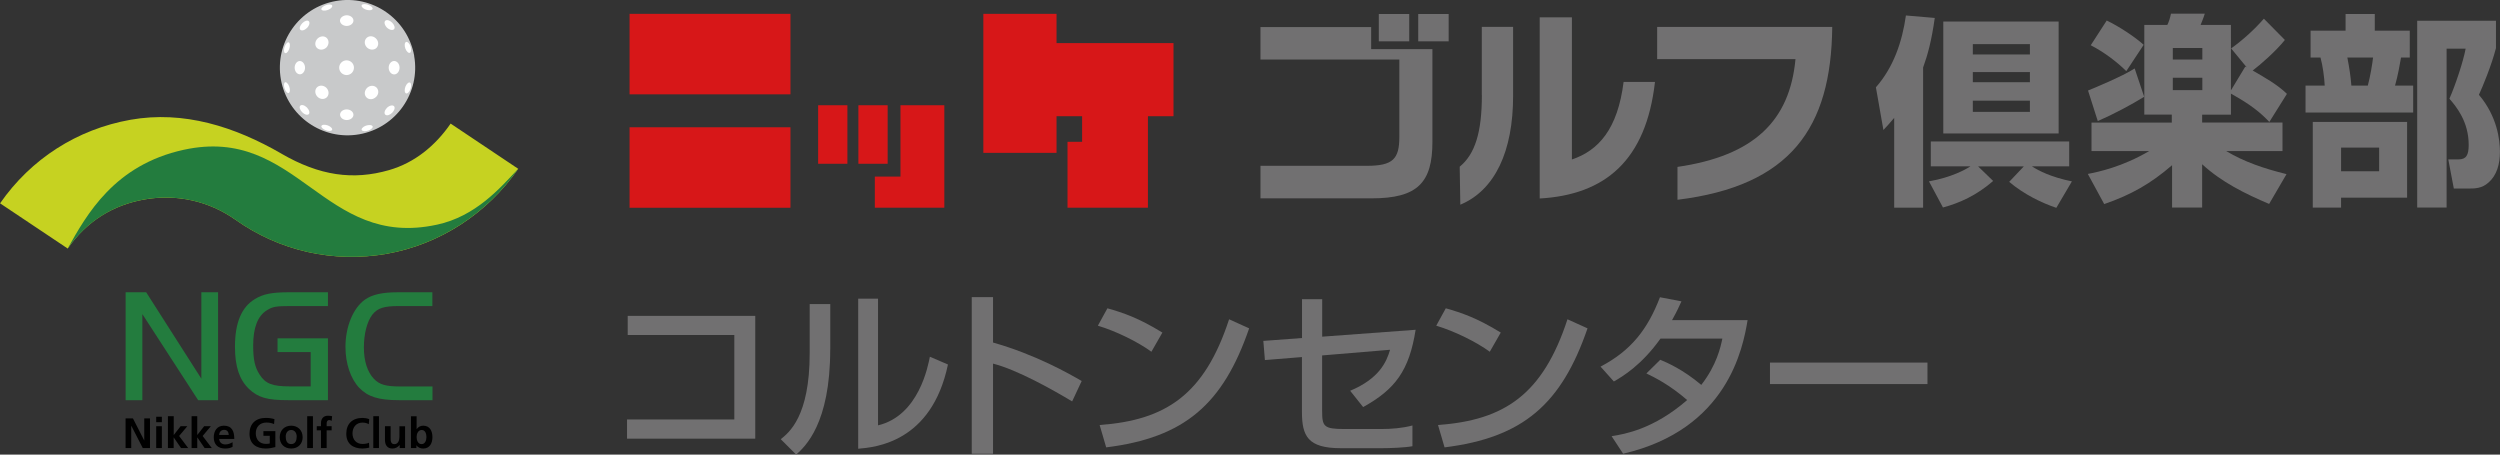 <?xml version="1.0" encoding="UTF-8"?>
<svg id="_レイヤー_2" data-name="レイヤー 2" xmlns="http://www.w3.org/2000/svg" viewBox="0 0 366.53 66.65">
  <rect x="0" y="0" width="366.53" height="66.65" fill="#333333" stroke="none"/>
  <defs>
    <style>
      .cls-1 {
        fill: #000;
      }

      .cls-1, .cls-2, .cls-3, .cls-4, .cls-5, .cls-6, .cls-7 {
        stroke-width: 0px;
      }

      .cls-2 {
        fill: #c6d221;
      }

      .cls-3 {
        fill: #717071;
      }

      .cls-4 {
        fill: #c8c9ca;
      }

      .cls-5 {
        fill: #d71718;
      }

      .cls-6 {
        fill: #fff;
      }

      .cls-7 {
        fill: #237c3e;
      }
    </style>
  </defs>
  <g id="_レイヤー_1-2" data-name="レイヤー 1">
    <g>
      <g>
        <g>
          <g>
            <g>
              <path class="cls-2" d="M41.27,22.53c-6.87-3.97-14.34-6.35-22.14-4.97-7.82,1.39-14.6,5.74-19.12,12.25l9.92,6.63c2.72-3.93,6.54-6.37,11.26-7.2,4.72-.83,9.47.23,13.37,3,6.48,4.57,14.34,6.34,22.15,4.97,7.81-1.39,14.76-5.94,19.27-12.46l-9.91-6.63c-2.24,3.25-5.28,5.74-9.03,6.82-5.27,1.52-10.2.82-15.76-2.4Z"/>
              <path class="cls-7" d="M64.06,32.94c-16.73,3.64-20.4-14.63-37.12-10.98-10.18,2.22-14.24,9.5-17.02,14.48,2.72-3.89,6.57-6.38,11.26-7.2,4.72-.83,9.47.23,13.37,3,6.48,4.57,14.34,6.34,22.15,4.97,7.81-1.39,14.76-5.94,19.27-12.46-2.66,2.84-6.22,6.96-11.9,8.19Z"/>
            </g>
            <g>
              <path class="cls-4" d="M60.72,8.2c.95,5.39-2.65,10.54-8.05,11.49-5.39.95-10.53-2.65-11.49-8.05-.94-5.4,2.66-10.54,8.05-11.49,5.4-.95,10.54,2.65,11.5,8.05Z"/>
              <g>
                <path class="cls-6" d="M54.5,1.43c-.26.14-.79.07-1.17-.17h0c-.37-.25-.42-.52-.15-.62h0c.28-.1.73,0,1.1.2h0c.35.2.47.45.22.6Z"/>
                <path class="cls-6" d="M57.77,4.28c-.2.21-.66.12-1.04-.23h0c-.35-.37-.46-.83-.23-1.02h0c.23-.18.64-.05.99.29h0c.33.34.47.75.28.97Z"/>
                <path class="cls-6" d="M60.23,7.59c-.11.27-.39.21-.64-.15h0c-.25-.39-.33-.92-.18-1.17h0c.14-.25.41-.13.63.22h0c.21.36.29.82.19,1.09Z"/>
                <path class="cls-6" d="M48.38,1.31c-.38.24-.9.31-1.14.19h0c-.25-.13-.12-.38.24-.6h0c.36-.2.79-.31,1.07-.21h0c.26.09.21.37-.16.62Z"/>
                <path class="cls-6" d="M51.54,3.56c-.4.32-1.02.33-1.42,0h0c-.38-.33-.36-.8.04-1.1h0c.39-.29.96-.3,1.36,0h0c.38.3.41.77.02,1.1Z"/>
                <path class="cls-6" d="M55.22,7.01c-.38.37-1,.35-1.42-.05h0c-.42-.43-.42-1.04-.05-1.4h0c.38-.36.97-.31,1.37.08h0c.4.4.44.98.09,1.37Z"/>
                <path class="cls-6" d="M58.36,10.61c-.31.39-.79.41-1.13.02h0c-.32-.39-.33-1.02,0-1.41h0c.34-.39.82-.36,1.13.02h0c.3.4.29.97,0,1.37Z"/>
                <path class="cls-6" d="M60.04,13.35c-.22.35-.49.47-.63.23h0c-.15-.26-.07-.79.18-1.17h0c.26-.37.53-.42.64-.15h0c.1.28.02.73-.19,1.09Z"/>
                <path class="cls-6" d="M45.01,4.1c-.37.36-.8.46-.99.25h0c-.17-.22-.03-.61.3-.95h0c.33-.33.73-.48.94-.3h0c.21.18.11.63-.25,1Z"/>
                <path class="cls-6" d="M47.86,6.96c-.44.41-1.04.42-1.4.06h0c-.35-.37-.3-.95.09-1.36h0c.41-.39.98-.44,1.36-.09h0c.36.37.34.97-.05,1.39Z"/>
                <path class="cls-6" d="M51.58,10.69c-.44.42-1.09.42-1.53,0h0c-.43-.44-.43-1.1,0-1.53h0c.43-.42,1.09-.42,1.53,0h0c.42.43.42,1.09,0,1.53Z"/>
                <path class="cls-6" d="M55.12,14.22c-.4.39-1,.44-1.37.08h0c-.38-.37-.35-.97.05-1.4h0c.42-.41,1.04-.43,1.42-.05h0c.35.38.32.97-.09,1.37Z"/>
                <path class="cls-6" d="M57.49,16.54c-.35.33-.76.47-.99.28h0c-.23-.2-.12-.65.23-1.01h0c.38-.36.83-.45,1.04-.24h0c.19.23.05.63-.28.97Z"/>
                <path class="cls-6" d="M42.26,7.48c-.23.37-.5.41-.59.15h0c-.09-.26,0-.71.2-1.07h0c.21-.35.44-.48.57-.23h0c.13.26.05.77-.18,1.15Z"/>
                <path class="cls-6" d="M44.48,10.63c-.31.38-.77.34-1.07-.04h0c-.28-.39-.28-.95,0-1.34h0c.29-.39.76-.41,1.07-.03h0c.32.39.33,1.02,0,1.41Z"/>
                <path class="cls-6" d="M47.91,14.27c-.38.35-.97.31-1.36-.08h0c-.39-.41-.44-.99-.09-1.37h0c.36-.37.97-.35,1.4.06h0c.4.42.41,1.03.05,1.39Z"/>
                <path class="cls-6" d="M51.52,17.38c-.4.3-.97.29-1.36,0h0c-.38-.31-.41-.77-.04-1.1h0c.39-.32,1.02-.32,1.42,0h0c.39.33.36.81-.02,1.1Z"/>
                <path class="cls-6" d="M54.29,19.01c-.37.2-.82.29-1.1.18h0c-.28-.11-.22-.36.15-.62h0c.38-.24.91-.3,1.17-.17h0c.25.15.14.39-.22.6Z"/>
                <path class="cls-6" d="M42.44,13.52c-.13.24-.37.12-.57-.23h0c-.2-.36-.29-.8-.2-1.07h0c.09-.26.35-.21.59.16h0c.23.38.31.89.18,1.15Z"/>
                <path class="cls-6" d="M45.25,16.75c-.21.17-.61.04-.94-.29h0c-.33-.34-.48-.74-.3-.95h0c.19-.21.62-.11.99.25h0c.36.38.46.81.25,1Z"/>
                <path class="cls-6" d="M48.55,19.16c-.28.1-.71,0-1.07-.2h0c-.36-.22-.48-.48-.24-.61h0c.24-.13.77-.05,1.14.2h0c.37.25.42.52.16.61Z"/>
              </g>
            </g>
          </g>
          <g>
            <g>
              <path class="cls-7" d="M20.86,58.67h-2.44v-15.82h3.01l8.09,12.67v-12.67h2.45v15.82h-2.92l-8.18-12.62v12.62Z"/>
              <path class="cls-7" d="M48.08,49.6v9.07h-5.85c-3.06,0-4.39-.38-5.74-1.66-1.4-1.36-2.04-3.27-2.04-6.17,0-3.51.95-5.81,2.92-6.99,1.18-.74,2.49-1,4.98-1h5.73v2.02h-5.52c-2.07,0-2.59.09-3.42.61-1.35.83-2.02,2.54-2.02,5.17,0,2.05.24,3.18.93,4.25.87,1.37,1.87,1.75,4.51,1.75h2.99v-5.03h-4.86v-2.02h7.39Z"/>
              <path class="cls-7" d="M63.39,58.67h-4.9c-2.97,0-4.56-.5-5.82-1.81-1.26-1.32-2.02-3.56-2.02-6,0-2.96,1.11-5.67,2.84-6.92,1.07-.76,2.56-1.09,4.84-1.09h5.06v2.02h-4.9c-2.23,0-3.14.31-3.89,1.25-.79,1.02-1.25,2.83-1.25,4.82s.51,3.58,1.45,4.58c.83.88,1.75,1.14,3.91,1.14h4.7v2.02Z"/>
            </g>
            <g>
              <path class="cls-1" d="M18.42,61.34h1.07l1.66,3.25h0v-3.25h.84v4.35h-1.06l-1.67-3.25h-.02v3.25h-.83v-4.35Z"/>
              <path class="cls-1" d="M22.9,61.9h.83v-.8h-.83v.8ZM22.9,65.69h.83v-3.2h-.83v3.2Z"/>
              <path class="cls-1" d="M24.63,61.02h.84v2.75h.01l1-1.28h.98l-1.2,1.43,1.33,1.77h-1.05l-1.07-1.56h-.01v1.56h-.84v-4.67Z"/>
              <path class="cls-1" d="M28.09,61.02h.83v2.75h.01l1-1.28h.98l-1.2,1.43,1.34,1.77h-1.05l-1.07-1.56h-.01v1.56h-.83v-4.67Z"/>
              <path class="cls-1" d="M32.12,63.77c.04-.42.28-.75.75-.75s.65.35.67.75h-1.42ZM34.1,64.83c-.31.18-.65.33-1.06.33-.51,0-.87-.29-.91-.81h2.22c0-1.12-.34-1.94-1.53-1.94-.99,0-1.48.77-1.48,1.7,0,1.05.61,1.65,1.67,1.65.45,0,.8-.08,1.09-.25v-.68Z"/>
              <path class="cls-1" d="M40.19,62.18c-.33-.16-.77-.23-1.12-.23-1.01,0-1.57.68-1.57,1.58s.55,1.55,1.48,1.55c.23,0,.41-.02.57-.06v-1.13h-.93v-.68h1.75v2.34c-.45.12-.94.21-1.4.21-1.41,0-2.39-.7-2.39-2.17s.91-2.32,2.39-2.32c.5,0,.9.07,1.27.18l-.06.74Z"/>
              <path class="cls-1" d="M41.89,64c0-.48.26-.96.8-.96s.81.47.81.96c0,.54-.17,1.11-.81,1.11s-.8-.57-.8-1.11ZM41.01,64.11c0,.92.62,1.65,1.68,1.65s1.68-.73,1.68-1.65c0-1.06-.73-1.7-1.68-1.7s-1.68.65-1.68,1.7Z"/>
              <path class="cls-1" d="M45.04,61.02h.84v4.67h-.84v-4.67Z"/>
              <path class="cls-1" d="M47.06,63.09h-.62v-.6h.62v-.45c0-.65.36-1.09,1.01-1.09.21,0,.45.03.62.07l-.07.69c-.08-.05-.18-.12-.37-.12-.27,0-.36.25-.36.5v.4h.73v.6h-.73v2.6h-.83v-2.6Z"/>
              <path class="cls-1" d="M54.14,65.63c-.31.07-.66.13-.99.13-1.4,0-2.38-.7-2.38-2.17s.91-2.32,2.38-2.32c.3,0,.67.06.98.18l-.06.74c-.33-.19-.63-.23-.94-.23-.9,0-1.45.68-1.45,1.58s.55,1.55,1.47,1.55c.34,0,.76-.07.95-.18l.04.73Z"/>
              <path class="cls-1" d="M54.73,61.02h.83v4.67h-.83v-4.67Z"/>
              <path class="cls-1" d="M59.39,65.69h-.79v-.43h-.02c-.25.31-.62.5-1.05.5-.76,0-1.09-.53-1.09-1.25v-2.02h.83v1.71c0,.39,0,.92.55.92.6,0,.74-.65.74-1.06v-1.56h.83v3.2Z"/>
              <path class="cls-1" d="M61.08,64.07c0-.45.21-1.03.75-1.03s.69.6.69,1.03-.16,1.04-.71,1.04-.73-.58-.73-1.04ZM60.25,65.69h.8v-.39h.02c.23.34.62.46.98.46.98,0,1.35-.81,1.35-1.68s-.37-1.67-1.35-1.67c-.43,0-.73.2-.96.49h-.01v-1.87h-.83v4.67Z"/>
            </g>
          </g>
        </g>
        <g>
          <g>
            <polygon class="cls-5" points="172.05 6.32 154.9 6.32 154.9 2.03 144.17 2.03 144.17 22.41 154.9 22.41 154.9 17.04 158.65 17.04 158.65 20.79 156.51 20.79 156.51 30.45 168.3 30.45 168.3 17.04 172.05 17.04 172.05 6.32"/>
            <g>
              <rect class="cls-5" x="92.3" y="2.03" width="23.59" height="11.8"/>
              <rect class="cls-5" x="92.3" y="18.66" width="23.59" height="11.8"/>
            </g>
            <g>
              <rect class="cls-5" x="119.95" y="15.43" width="4.29" height="8.58"/>
              <rect class="cls-5" x="125.85" y="15.43" width="4.29" height="8.58"/>
              <polygon class="cls-5" points="132.02 15.43 132.02 25.89 128.26 25.89 128.26 30.45 138.45 30.45 138.45 15.43 132.02 15.43"/>
            </g>
          </g>
          <g>
            <path class="cls-3" d="M297.61,10.57v1.48h-8.37v-1.48h8.37ZM284.91,3.16v16.41h16.91V3.16h-16.91ZM297.61,6.47v1.52h-8.37v-1.52h8.37ZM297.61,14.76v1.64h-8.37v-1.64h8.37ZM281.94,9.93c.71-1.96,1.25-3.98,1.72-7.3l-4.23-.36c-.54,3.85-1.82,7.6-4.4,10.53l1.1,6.26c.57-.59.95-1.04,1.58-1.78v13.17h4.24V9.93ZM303.75,26.59c-3.03-.62-4.83-1.54-5.84-2.2h5.46v-3.65h-20.29v3.65h5.81c-.74.47-2.73,1.6-6.08,2.2l2.05,3.83c2.41-.65,4.9-1.75,7.36-3.89l-2.2-2.13h6.69l-2.14,2.26c2.2,1.87,4.86,3.12,6.91,3.81l2.28-3.87Z"/>
            <path class="cls-3" d="M322.89,7.04v1.69h-4.33v-1.69h4.33ZM318.42,17.97h-11.78v4.18h8.45c-3.94,2.32-7.47,3.06-8.99,3.35l2.4,4.42c3.95-1.36,6.83-3,9.95-5.7v6.21h4.41v-6.35c2.83,2.61,6.29,4.32,9.82,5.82l2.55-4.37c-3.35-.83-6.22-1.81-8.84-3.38h8.25v-4.18h-11.78v-1.16h4.22v-3.08c3.02,1.66,4.45,2.9,5.63,4.15l2.58-4.12c-1.37-1.34-3.27-2.41-5.02-3.42,1.1-.83,3.36-2.79,4.72-4.48l-3.08-3.12c-1.4,1.61-3.08,3.12-4.8,4.36l2.28,2.77-.21-.1-2.1,3.48V3.66h-4.45c.12-.29.47-1.13.62-1.66h-4.96c-.12.59-.29,1.19-.54,1.66h-3.37v13.14h4.03v1.16ZM322.89,11.4v1.81h-4.33v-1.81h4.33ZM306.52,6.63c1.9.98,3.74,2.34,5.22,3.8l2.55-3.86c-1.3-1.18-3.67-2.73-5.42-3.56l-2.34,3.62ZM312.96,10.04c-1.75,1.15-6.18,2.97-6.83,3.23l1.43,4.48c2.37-1.03,4.92-2.4,6.8-3.56l-1.39-4.15Z"/>
            <path class="cls-3" d="M347.92,8.43c-.09.83-.41,2.8-.77,4.12h-2.41c-.14-1.59-.26-2.34-.59-4.12h3.76ZM338.76,8.43h1.45c.33,1.16.57,2.97.62,4.12h-2.81v3.95h15.78v-3.95h-2.66c.41-1.42.73-3.23.88-4.12h1.28v-3.93h-5.13v-2.45h-4.28v2.45h-5.13v3.93ZM339.08,17.88v12.56h4.15v-1.46h9.68v-11.1h-13.83ZM348.81,21.64v3.47h-5.58v-3.47h5.58ZM354.39,3.04v27.39h4.31V7.14h2.79c-.33,1.84-1.55,5.49-2.38,7.33,1.04,1.19,2.83,3.38,2.83,6.77,0,1.51-.36,2.13-1.5,2.13h-1.49l.81,4.27h2.33c.69,0,1.81,0,2.77-.89,1.21-1.06,1.66-2.7,1.66-4.51,0-1.69-.38-5.16-3.08-8.34.53-1.15,1.84-4.29,2.5-6.85V3.04h-11.56Z"/>
          </g>
          <g>
            <path class="cls-3" d="M206.61,6.06h-4.46V2.05h4.46v4.02ZM212.39,6.06h-4.46V2.05h4.46v4.02ZM201.03,3.97v3.23h8.98v13.59c0,5.99-2.17,8.29-8.92,8.29h-16.29v-4.77h15.61c3.82,0,4.75-1.01,4.75-4.24v-11.34h-20.36V3.97h16.23Z"/>
            <path class="cls-3" d="M217.26,13.96c0,5.47-1.01,8.64-3.25,10.48l.09,5.57c5.09-2.13,7.74-7.83,7.74-15.96V3.94h-4.59v10.02Z"/>
            <path class="cls-3" d="M230.46,23.38V2.54h-4.72v26.56c9.61-.54,15.6-5.6,16.9-17.09h-4.6c-.87,6.94-3.68,10.05-7.57,11.37Z"/>
            <path class="cls-3" d="M268.63,3.95h-25.67v4.72h20.28c-.84,9.06-6.1,14.17-17.3,15.8v4.82c16.55-2.04,22.54-10.49,22.69-25.34Z"/>
          </g>
        </g>
      </g>
      <g>
        <path class="cls-3" d="M110.73,46.32v17.99h-18.8v-2.81h15.73v-12.38h-15.63v-2.81h18.69Z"/>
        <path class="cls-3" d="M121.72,51.23c0,10.92-3.69,14.25-4.99,15.42l-2.26-2.26c1.2-.96,4.24-3.33,4.24-12.58v-7.23h3.02v6.66ZM128.74,62.36c5.98-1.43,7.33-8.74,7.59-10.06l2.65,1.14c-2.39,11.44-10.69,12.14-13.16,12.35v-22h2.91v18.56Z"/>
        <path class="cls-3" d="M145.59,43.56v6.66c6.32,1.79,11.26,4.63,13,5.64l-1.4,2.99c-2.91-1.74-8.03-4.63-11.6-5.54v13.21h-3.12v-22.96h3.12Z"/>
        <path class="cls-3" d="M168.81,51.57c-1.95-1.43-5.17-3.02-7.85-3.82l1.4-2.55c2.29.65,4.55,1.4,8.06,3.56l-1.61,2.81ZM161.22,62.31c9.72-.7,15.37-4.45,18.98-15.5l2.94,1.33c-3.82,11.1-9.44,16.02-20.96,17.45l-.96-3.28Z"/>
        <path class="cls-3" d="M207.55,48.34c-.94,5.98-2.99,8.74-7.7,11.34l-1.9-2.39c4.24-1.77,5.33-4.21,5.85-6.01l-9.96.83v8.09c0,2.34.23,2.7,3.3,2.7h5.36c1.48,0,3.15-.13,4.58-.52v3.04c-1.04.21-3.35.29-4.45.29h-6.06c-4.84,0-5.69-1.79-5.69-5.33v-8.03l-5.43.44-.23-2.81,5.67-.42v-5.69h2.96v5.49l13.7-1.01Z"/>
        <path class="cls-3" d="M218.42,51.57c-1.95-1.43-5.17-3.02-7.85-3.82l1.4-2.55c2.29.65,4.55,1.4,8.06,3.56l-1.61,2.81ZM210.83,62.31c9.72-.7,15.37-4.45,18.98-15.5l2.94,1.33c-3.82,11.1-9.44,16.02-20.96,17.45l-.96-3.28Z"/>
        <path class="cls-3" d="M243.4,52.74c1.04.44,3.3,1.4,6.03,3.69,2.26-2.91,2.83-5.54,3.09-6.79h-9.07c-2.78,3.9-5.56,5.56-6.84,6.29l-1.95-2.18c4.52-2.37,6.92-5.51,8.71-10.17l3.15.6c-.34.75-.6,1.35-1.38,2.76h11.08c-.68,4.03-2.89,16.02-18.25,19.58l-1.69-2.57c1.92-.31,6.14-1.01,11.08-5.3-2.65-2.29-4.81-3.33-5.98-3.9l2.03-2Z"/>
        <path class="cls-3" d="M282.59,53.16v3.15h-23.09v-3.15h23.09Z"/>
      </g>
    </g>
  </g>
</svg>